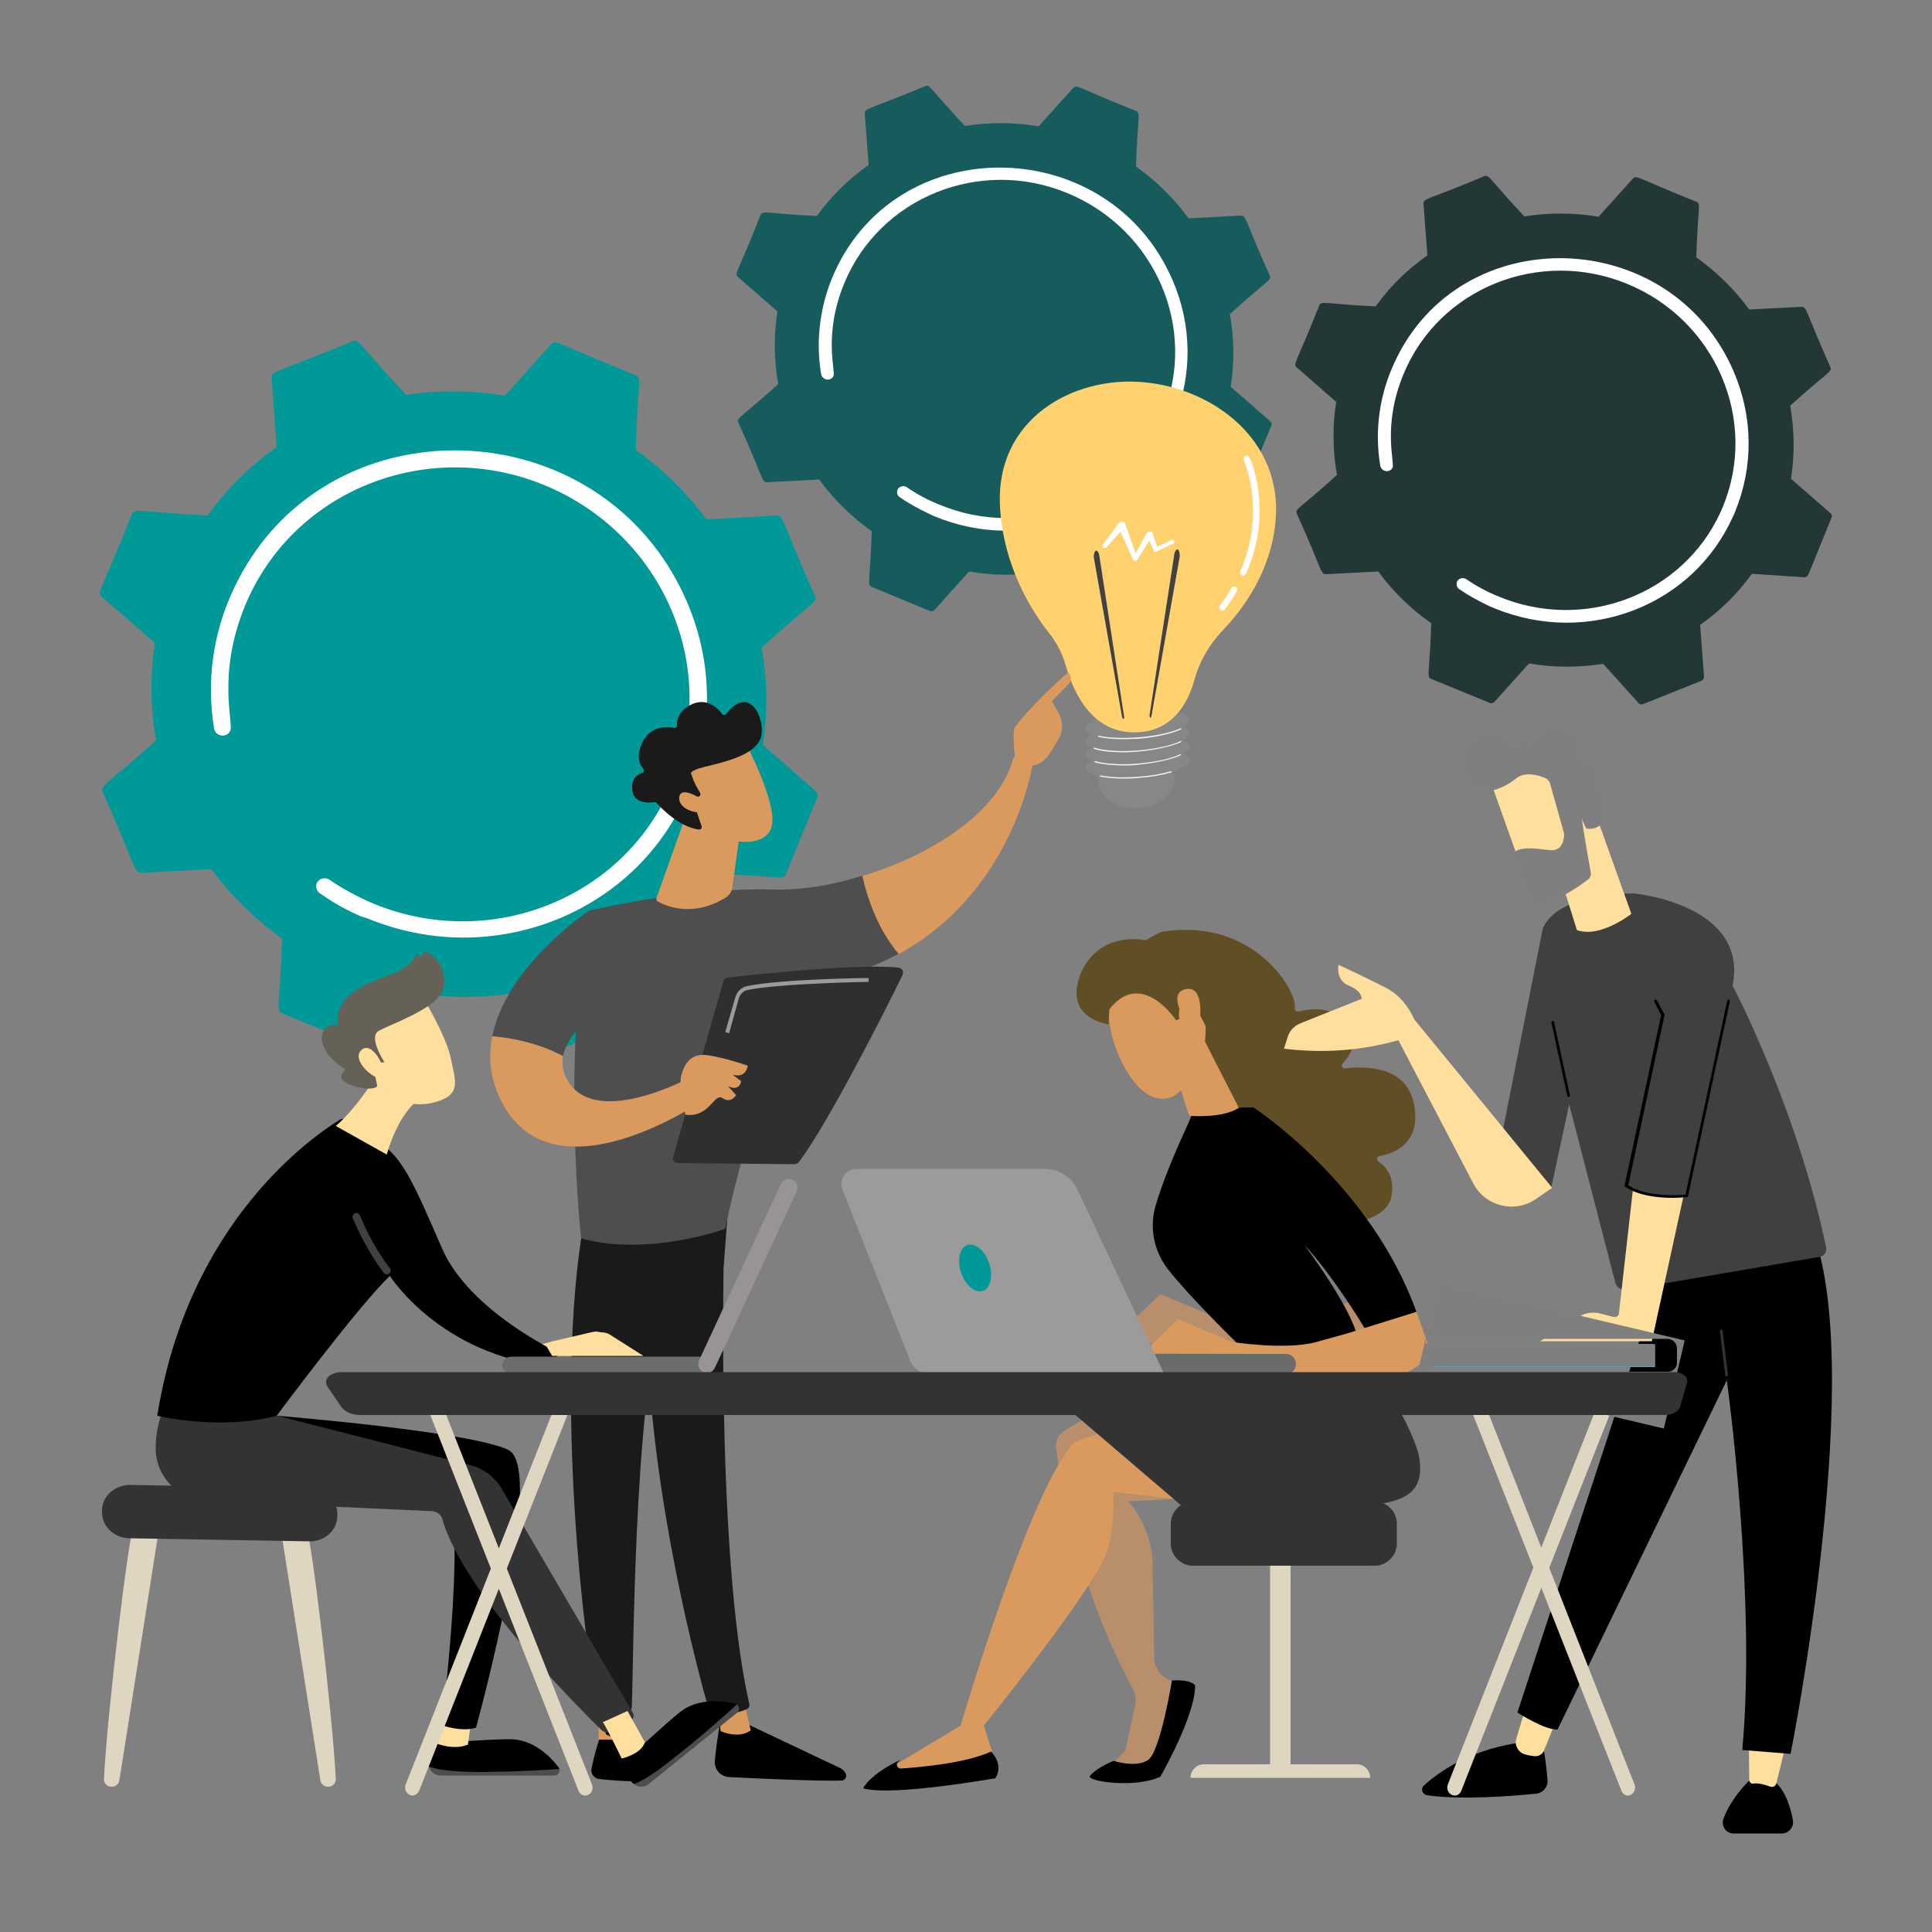 <?xml version="1.0" encoding="utf-8"?>
<!-- Generator: $$$/GeneralStr/196=Adobe Illustrator 27.6.0, SVG Export Plug-In . SVG Version: 6.00 Build 0)  -->
<svg version="1.1" id="Ebene_1" xmlns="http://www.w3.org/2000/svg" xmlns:xlink="http://www.w3.org/1999/xlink" x="0px" y="0px"
	 viewBox="0 0 500 500" style="enable-background:new 0 0 500 500;" xml:space="preserve">
<rect x="0" y="0" width="500" height="500" fill="#808080" stroke="none"/>
<style type="text/css">
	.st0{clip-path:url(#SVGID_00000150080304942308783830000002206742772352107702_);}
	.st1{fill:#009998;}
	.st2{fill:#FFFFFF;}
	.st3{fill:#175C5D;}
	.st4{fill:#243737;}
	.st5{fill:#878787;}
	.st6{fill:#F2F2F2;}
	.st7{fill:#FFD16F;}
	.st8{fill:#414141;}
	.st9{fill:#DA9A5E;}
	.st10{fill:#1A1A1A;}
	.st11{fill:#4E4E4E;}
	.st12{fill:#2F2F2F;}
	.st13{fill:#9B9B9B;}
	.st14{fill:#FFDF9D;}
	.st15{fill:#4D4D4D;}
	.st16{fill:#333333;}
	.st17{fill:#666157;}
	.st18{fill:#B88F6A;}
	.st19{fill:#604E24;}
	.st20{fill:#404040;}
	.st21{fill:#7F7F7F;}
	.st22{fill:#DFD6C2;}
	.st23{fill:#6A6C6D;}
	.st24{fill:#999494;}
	.st25{fill:#6A6B6B;}
	.st26{fill:#46BFCF;}
</style>
<g>
	<defs>
		<rect id="SVGID_1_" width="500" height="500"/>
	</defs>
	<clipPath id="SVGID_00000150087206887971882690000017291457536167918751_">
		<use xlink:href="#SVGID_1_"  style="overflow:visible;"/>
	</clipPath>
	<g style="clip-path:url(#SVGID_00000150087206887971882690000017291457536167918751_);">
		<path class="st1" d="M36.6,225.9l18.1-1c5.1,6.9,11.3,13,18.3,18c-0.5,17.4-1.8,18.5,0,19.3l20.2,8.4c0.6,0.2,1.3,0.1,1.7-0.4
			l11.9-13.3c8.5,1.4,17.1,1.5,25.6,0.2l12.2,13.5c0.4,0.5,1.1,0.6,1.7,0.4l20-8.1c0.6-0.2,0.9-0.8,0.9-1.4l-1.3-17.9
			c6.9-4.9,13-10.9,17.9-17.7l18.1,1.2c0.6,0,1.2-0.3,1.5-0.9l8.1-19.8c0.2-0.6,0.1-1.3-0.4-1.7l-13.7-11.9
			c1.3-8.4,1.2-16.9-0.3-25.2c12.9-11.8,14.6-11.7,13.8-13.4c-8.7-19.4-8-20.9-10-20.8l-18.1,1c-5.1-6.9-11.3-13-18.3-18
			c0.5-17.3,1.8-18.5,0-19.3c-20.2-8-20.6-9.4-21.9-8l-11.9,13.3c-8.5-1.4-17.1-1.5-25.6-0.2c-12-12.8-12.1-14.6-13.9-13.9
			c-19.7,8.3-21.1,7.6-20.9,9.5l1.3,17.9c-6.9,4.9-13,10.9-17.9,17.7c-17.3-0.8-18.8-2.1-19.6-0.3c-7.7,19.7-9.2,20.1-7.7,21.4
			l13.7,11.9c-1.3,8.4-1.2,16.9,0.3,25.2c-12.9,11.7-14.6,11.6-13.8,13.4C35.3,224.5,34.6,226,36.6,225.9L36.6,225.9z"/>
		<path class="st2" d="M92.4,236.7c-3.4-1.5-6.6-3.4-9.6-5.5c-0.9-0.6-1.2-1.8-0.8-2.7c0.1-0.1,0.1-0.2,0.2-0.3
			c0.7-1,2.1-1.2,3.1-0.5c3.5,2.4,7.3,4.4,11.2,6.1c29.7,12.3,63.6-0.7,76.6-29c0.3-0.7,0.7-1.5,1-2.2c12.4-30-2.6-64.4-33.1-77
			c-30.4-12.6-65.3,1.3-77.6,31.2c-7.3,17.8-2.9,30.4-3.8,32.3c-0.9,2-3.9,1.5-4.2-0.6c-2-12.1-0.3-24.6,4.9-35.7
			C83.2,103,156,105,177.8,155.8c6.7,15.6,6.9,32.8,0.5,48.3c-0.3,0.8-0.7,1.6-1,2.4c-6.6,14.4-18.4,25.5-33.3,31.5
			c-15.8,6.3-33.2,6.2-49.1-0.4C94,237.4,93.2,237.1,92.4,236.7L92.4,236.7z"/>
		<path class="st3" d="M198.5,124.8l13.5-0.7c3.8,5.2,8.4,9.7,13.6,13.4c-0.4,12.9-1.3,13.8,0,14.4l15,6.2c0.4,0.2,0.9,0.1,1.3-0.3
			l8.9-9.9c6.3,1.1,12.7,1.1,19.1,0.1l9.1,10c0.3,0.4,0.8,0.5,1.3,0.3l14.9-6c0.4-0.2,0.7-0.6,0.7-1.1l-1-13.3
			c5.2-3.6,9.7-8.1,13.4-13.2l13.5,0.9c0.5,0,0.9-0.2,1.1-0.7l6.1-14.7c0.2-0.4,0.1-0.9-0.3-1.2l-10.2-8.9c1-6.2,0.9-12.6-0.2-18.8
			c9.6-8.8,10.9-8.7,10.3-10c-6.5-14.4-6-15.6-7.5-15.5l-13.5,0.7c-3.8-5.2-8.4-9.7-13.6-13.4c0.4-12.9,1.3-13.8,0-14.4
			c-15-5.9-15.3-7-16.3-5.9l-8.9,9.9c-6.3-1.1-12.7-1.1-19.1-0.1c-8.9-9.5-9-10.9-10.3-10.3c-14.7,6.2-15.7,5.6-15.6,7.1l1,13.3
			c-5.2,3.6-9.7,8.1-13.4,13.2c-12.9-0.6-14-1.6-14.6-0.2c-5.7,14.7-6.9,15-5.8,16l10.2,8.9c-1,6.2-0.9,12.6,0.2,18.8
			c-9.6,8.7-10.9,8.7-10.3,10C197.6,123.7,197.1,124.9,198.5,124.8L198.5,124.8z"/>
		<path class="st2" d="M240.1,132.8c-2.5-1.2-4.9-2.5-7.2-4.1c-0.7-0.4-0.9-1.3-0.6-2c0-0.1,0.1-0.2,0.1-0.2
			c0.5-0.7,1.6-0.9,2.3-0.4c2.6,1.8,5.4,3.3,8.4,4.5c22.1,9.2,47.3-0.5,57.1-21.6c0.2-0.5,0.5-1.1,0.7-1.6
			C310.1,85,299,59.4,276.3,50c-22.6-9.4-48.6,1-57.8,23.3c-5.5,13.3-2.2,22.7-2.8,24c-0.7,1.5-2.9,1.1-3.2-0.5
			c-1.5-9-0.2-18.3,3.6-26.6c17-36.9,71.2-35.4,87.4,2.4c5,11.6,5.1,24.4,0.4,36c-0.2,0.6-0.5,1.2-0.8,1.8
			c-4.9,10.7-13.7,19-24.8,23.5c-11.7,4.7-24.7,4.6-36.5-0.3C241.3,133.4,240.7,133.1,240.1,132.8L240.1,132.8z"/>
		<path class="st4" d="M343.2,148.6l13.5-0.7c3.8,5.2,8.4,9.7,13.7,13.4c-0.4,13-1.3,13.9,0,14.4l15.1,6.2c0.4,0.2,0.9,0.1,1.3-0.3
			l8.9-9.9c6.3,1.1,12.8,1.1,19.2,0.1l9.1,10.1c0.3,0.4,0.8,0.5,1.3,0.3l15-6c0.4-0.2,0.7-0.6,0.7-1.1l-1-13.4
			c5.2-3.6,9.7-8.1,13.4-13.2l13.5,0.9c0.5,0,0.9-0.2,1.1-0.7L474,134c0.2-0.4,0.1-0.9-0.3-1.2l-10.2-8.9c1-6.3,0.9-12.6-0.2-18.9
			c9.7-8.8,10.9-8.7,10.4-10c-6.5-14.5-6-15.6-7.5-15.6l-13.5,0.7c-3.8-5.2-8.4-9.7-13.7-13.5c0.4-13,1.3-13.9,0-14.4
			c-15.1-6-15.4-7-16.4-6l-8.9,9.9c-6.3-1.1-12.8-1.1-19.2-0.1c-9-9.5-9-10.9-10.4-10.4c-14.7,6.2-15.8,5.7-15.7,7.1l1,13.4
			c-5.2,3.6-9.7,8.1-13.4,13.2c-13-0.6-14.1-1.6-14.6-0.2c-5.8,14.7-6.9,15.1-5.8,16l10.2,8.9c-1,6.3-0.9,12.6,0.2,18.9
			c-9.6,8.8-10.9,8.7-10.4,10C342.2,147.5,341.7,148.7,343.2,148.6L343.2,148.6z"/>
		<path class="st2" d="M384.9,156.6c-2.5-1.2-4.9-2.5-7.2-4.1c-0.7-0.4-0.9-1.3-0.6-2c0-0.1,0.1-0.2,0.1-0.2
			c0.5-0.7,1.6-0.9,2.3-0.4c2.6,1.8,5.4,3.3,8.4,4.5c22.2,9.2,47.5-0.5,57.3-21.7c0.2-0.5,0.5-1.1,0.7-1.6
			c9.2-22.4-1.9-48.2-24.7-57.6c-22.7-9.4-48.8,1-58,23.4c-5.5,13.3-2.2,22.8-2.8,24.1c-0.7,1.5-2.9,1.1-3.2-0.5
			c-1.5-9.1-0.2-18.4,3.7-26.7c17.1-37.1,71.5-35.6,87.8,2.4c5,11.7,5.1,24.5,0.4,36.1c-0.2,0.6-0.5,1.2-0.8,1.8
			c-5,10.8-13.7,19.1-24.9,23.6c-11.8,4.7-24.8,4.6-36.7-0.3C386.1,157.2,385.5,156.9,384.9,156.6z"/>
		<path class="st5" d="M307.9,189.7c0-0.6-0.6-1.1-1.7-1.5c1.1-0.6,1.7-1.3,1.7-1.9c-0.2-1.9-6.3-3-13.8-2.4s-13.4,2.7-13.2,4.6
			c0,0.6,0.6,1.1,1.7,1.5c-1.1,0.6-1.7,1.3-1.7,1.9c0,0.6,0.7,1.1,1.7,1.5c-1.1,0.6-1.7,1.3-1.7,1.9c0,0.6,0.7,1.1,1.7,1.5
			c-1.1,0.6-1.7,1.3-1.7,1.9c0.1,0.9,1.3,1.6,3.3,2c0,0.7,0,1.4,0.1,2.1c0.3,3.6,4.3,6.4,9.7,6.4s10-3.8,10-7.4c0-0.8,0-1.6-0.1-2.3
			c2.6-0.9,4.1-1.9,4-2.9c0-0.6-0.6-1.1-1.7-1.5c1.1-0.6,1.7-1.3,1.7-1.9c0-0.6-0.6-1.1-1.7-1.5C307.3,191,307.9,190.4,307.9,189.7
			L307.9,189.7z"/>
		<path class="st6" d="M290.7,201.5c-2.2,0-4.2-0.2-5.9-0.5c-0.1,0-0.2-0.1-0.1-0.2c0-0.1,0.1-0.2,0.2-0.1c2.6,0.5,6.1,0.6,9.8,0.3
			c3.1-0.2,5.9-0.7,8.3-1.4c0.1,0,0.2,0,0.2,0.1c0,0.1,0,0.2-0.1,0.2c0,0,0,0,0,0c-2.4,0.7-5.2,1.2-8.3,1.4
			C293.4,201.5,292,201.5,290.7,201.5L290.7,201.5z M290.7,198.1c-2.9,0-5.4-0.3-7.3-0.8c-0.1,0-0.2-0.1-0.1-0.2
			c0-0.1,0.1-0.2,0.2-0.1c0,0,0,0,0,0c2.6,0.7,6.7,1,11.1,0.6c4.3-0.4,8.4-1.2,10.8-2.4c0.1,0,0.2,0,0.2,0.1c0,0.1,0,0.2-0.1,0.2
			c-2.5,1.1-6.6,2-10.9,2.4C293.3,198.1,292,198.1,290.7,198.1L290.7,198.1z M290.7,194.7c-3.1,0-5.8-0.3-7.6-0.9
			c-0.1,0-0.1-0.1-0.1-0.2c0-0.1,0.1-0.1,0.2-0.1c0,0,0,0,0,0c2.5,0.8,6.9,1.1,11.5,0.7c4.3-0.4,8.4-1.2,10.8-2.4
			c0.1,0,0.2,0,0.2,0.1c0,0.1,0,0.2-0.1,0.2c-2.5,1.1-6.6,2-10.9,2.4C293.4,194.6,292,194.7,290.7,194.7L290.7,194.7z M290.7,191.3
			c-2.5,0-4.7-0.2-6.4-0.6c-0.1,0-0.2-0.1-0.1-0.2c0,0,0,0,0,0c0-0.1,0.1-0.2,0.2-0.1c2.6,0.6,6.4,0.7,10.3,0.4
			c4.3-0.3,8.3-1.2,10.8-2.3c0.1,0,0.2,0,0.2,0.1c0,0.1,0,0.2-0.1,0.2c-2.5,1.1-6.5,2-10.9,2.4C293.3,191.2,292,191.3,290.7,191.3z"
			/>
		<path class="st7" d="M275.9,172.5c-0.9-3.2-2.4-6.2-4.5-8.8c-4.4-5.6-11.7-17-12.6-32.5c-1.3-22.6,18.7-33.9,37-32.3
			s36.3,15.1,34.3,36.1c-1.2,12.9-8.4,22.7-13.8,28.3c-3.4,3.6-5.9,7.9-7.2,12.7c-1.6,5.8-5.5,13.1-14.6,13.5
			C282.7,190.2,277.8,179.1,275.9,172.5L275.9,172.5z"/>
		<path class="st8" d="M297.5,185.1l6.4-41.6c0.1-0.9,0.6-1.4,0.9-1.3s0.6,1,0.5,1.8l0,0.1l-7.3,41.2c-0.1,0.3-0.2,0.5-0.4,0.4
			C297.6,185.7,297.5,185.4,297.5,185.1L297.5,185.1z M290.9,185.4l-6.4-41.6c-0.1-0.9-0.6-1.4-0.9-1.3s-0.6,1-0.5,1.8l0,0.1
			l7.3,41.2c0.1,0.3,0.2,0.5,0.4,0.4C290.9,186,291,185.7,290.9,185.4L290.9,185.4z"/>
		<path class="st2" d="M303.9,140c-0.2-0.3-0.5-0.4-0.8-0.2l-3.6,1.7l-1.2-3.5c-0.1-0.2-0.2-0.4-0.4-0.4c-0.4-0.2-0.9,0-1.1,0.3l0,0
			l-2.9,5.3l-2.7-7.6l0,0c-0.1-0.2-0.2-0.4-0.4-0.5c-0.5-0.2-1.1-0.1-1.3,0.3l-4.1,5.6c-0.2,0.2-0.1,0.5,0.1,0.7
			c0.3,0.2,0.7,0.1,0.9-0.1l3.6-4l3.2,7.2l0,0c0.1,0.1,0.1,0.2,0.3,0.3c0.3,0.1,0.7,0,0.8-0.2l3.1-5l1.2,2.5l0,0c0,0,0,0,0,0.1
			c0.2,0.3,0.5,0.4,0.8,0.2l4.2-2C303.9,140.6,304,140.2,303.9,140L303.9,140z M316.4,158c-0.2,0-0.3-0.1-0.5-0.2
			c-0.4-0.3-0.4-0.8-0.2-1.1c0,0,0,0,0,0c1.1-1.4,2.1-2.9,3-4.5c0.2-0.4,0.7-0.5,1.1-0.3c0,0,0,0,0,0c0.4,0.2,0.5,0.7,0.3,1.1
			c-0.9,1.6-2,3.2-3.1,4.7C316.9,157.8,316.7,158,316.4,158L316.4,158z M321.7,149c-0.1,0-0.2,0-0.3-0.1c-0.4-0.2-0.6-0.7-0.4-1.1
			c0,0,0,0,0,0c6.8-15.5,0.9-28.6,0.9-28.7c-0.2-0.4,0-0.9,0.4-1.1c0.4-0.2,0.9,0,1.1,0.4c0.3,0.6,6.2,13.8-0.9,30
			C322.3,148.8,322,149,321.7,149z"/>
		<path d="M186.6,444.5c0,0-1.1,5.6-1.6,11.2c-0.2,2.2,1.5,4.1,3.7,4.2c7.5,0.4,23.4,1.1,29.1,0.9c0.7,0,1.2-0.6,1.2-1.3
			c0-0.1,0-0.3-0.1-0.4c-0.3-0.7-0.8-1.2-1.4-1.5l-26.2-12.4L186.6,444.5L186.6,444.5z"/>
		<path class="st9" d="M185.8,441.2l0.7,6.8c0,0,4.6,2.2,7.8-0.2l-1.8-7.6L185.8,441.2z"/>
		<path class="st10" d="M187.7,313.9c-0.4,1.8-2.7,88.2,6.2,127c0.2,0.6-0.2,1.3-0.8,1.5c-1.4,0.6-4.2,1.4-7.5,1.5
			c-1,0-2-0.7-2.2-1.6c-2.6-9-14.8-54.2-16-97.2c-1.4-48.1,0-1.6,0-1.6l1.4-29.7L187.7,313.9L187.7,313.9z"/>
		<path d="M156.3,447.2c0,0-1.6,2.8-3.2,10.4c-0.3,1.3,0.5,2.5,1.8,2.8c0.1,0,0.2,0,0.2,0c2.5,0.3,6.3,0.6,9.3,0.6
			c1.4,0,2.5-1.2,2.4-2.6c-0.3-2.8-1.3-7.3-4.5-10.9L156.3,447.2L156.3,447.2z"/>
		<path class="st9" d="M155,438.5l1.8,10.3c0,0,1.8,1.4,5.5,0.4l-0.8-11L155,438.5L155,438.5z M155,438.1l7.4,0.1l-0.1,12.1
			l-7.4-0.1L155,438.1L155,438.1z"/>
		<path class="st10" d="M151.1,316.2c-8,45.5,0.6,112.8,3.5,125.9c0.2,0.8,0.8,1.4,1.6,1.6c1.4,0.2,3.7,0.5,5.9-0.2
			c0.8-0.2,1.3-0.9,1.4-1.7c0.5-10.6,0.4-75.8,7.7-101.5c0.4-1.3,1.2-2.4,2.3-3.2l13.8-9.6l1.2-15.7L151.1,316.2L151.1,316.2z"/>
		<g>
			<path class="st11" d="M200.1,230.2c-22.6-0.6-47.7,5.5-47.7,5.5c-7.1,39.3-2,84.8-2,84.8c17.5,4.8,37.3-2.5,37.3-2.5
				c3.1-16.4,17.1-62.7,17.1-62.7c11.1-1.3,20.2-4.4,27.8-8.5c-5.7-6.7-8.3-15.2-9.4-20.2C215.2,229.2,207,230.4,200.1,230.2
				L200.1,230.2z"/>
			<path class="st11" d="M160.8,257.8l-8.5-22c0,0-21.3,14.2-24.9,32.4c4,0.3,11.3,1.4,18.3,5.1
				C147.4,264.6,160.8,257.8,160.8,257.8L160.8,257.8z"/>
		</g>
		<path class="st9" d="M267.3,197.5c-2.2-2.7-5-1.5-5-1.5c-3.5,14-21.1,25.3-39.1,30.7c1.1,5,3.7,13.5,9.4,20.2
			C262.6,230.5,267.3,197.5,267.3,197.5L267.3,197.5z"/>
		<g>
			<path class="st9" d="M266.7,198.2c0.2,0.7-2.5,1.8-4-1.2c0-1.5-0.9-7.7,0-8.9c4.7-6.2,13.7-14.1,13.7-14.1c1.5,1.5,0.2,3,0.2,3
				l-4.4,4.5c0.9,1.6,2,3,2.5,5c0.4,1.5,0.1,3.1-0.6,4.5c-0.8,1.4-1.8,3.1-2.8,4.5C269.4,198.2,266.7,198.2,266.7,198.2L266.7,198.2
				z"/>
			<path class="st9" d="M270.3,184.4l-4,3.3l-1.3,3.3l3.5,3.9c0,0,1.2-6.6,2.1-8S271.2,184.9,270.3,184.4L270.3,184.4z"/>
		</g>
		<path class="st9" d="M179.1,278.6c0,0-23.9,13.2-31.8,1.7c-1.6-2.4-2-4.8-1.6-7c-7.1-3.7-14.4-4.8-18.3-5.1
			c-1.1,5.5-0.6,11.3,2.6,17.3c13.8,25.8,52.2-0.9,52.2-0.9L179.1,278.6L179.1,278.6z"/>
		<path class="st12" d="M174.2,299.4l13-45.4c0.1-0.5,0.6-0.9,1.1-1c5.7-0.7,11.4-1.2,17.1-1.7c9.5-0.8,20.5-1.5,27.1-0.9
			c0.7,0.1,1.3,0.7,1.2,1.4c0,0.2-0.1,0.3-0.1,0.5c-3.7,7.6-19.2,38.4-26.9,48.5c-0.3,0.3-0.7,0.5-1.1,0.5l-30.2-0.3
			c-0.7,0-1.3-0.6-1.3-1.3C174.2,299.7,174.2,299.5,174.2,299.4L174.2,299.4z"/>
		<path class="st9" d="M177.4,288.5c0,0-1.8-7.5-1.1-10.1s2.1-6,6.9-5.3s10.3,2.7,10.3,2.7s-0.3,3.4-3.9,2.3l2.2,1.7
			c0,0-0.3,2.8-3.4,1.3l2.1,2.3c0,0-1.3,2.3-3.5,0.8S183.7,289.3,177.4,288.5z"/>
		<path class="st13" d="M188.7,267.4l-1-0.3l2.6-9c0.4-1.5,1.6-2.6,3.1-2.9c8.4-1.8,30.5-2.1,31.4-2.1l0,1c-0.2,0-23,0.4-31.3,2.1
			c-1.1,0.2-2,1.1-2.3,2.2L188.7,267.4L188.7,267.4z"/>
		<path class="st9" d="M177.3,211.6l-7.4,20.8c-0.1,0.3,0,0.7,0.3,0.9c2,1.1,9,4.3,17.6-1c0.9-0.5,1.5-1.5,1.7-2.5l2.5-18
			L177.3,211.6L177.3,211.6z"/>
		<path class="st9" d="M193.1,192.5c0,0,7.8,15,6.7,21s-10.9,5.5-19.4,0.5l-5.8-16.1L193.1,192.5L193.1,192.5z"/>
		<path class="st10" d="M180.9,206.1c0.3-0.1,0.5-0.5,0.3-0.8c0,0,0-0.1,0-0.1c-0.6-1-1.8-3-2.2-4.7c0,0-1.4-0.9,3.6-2.1
			s12.6-3,14.2-7.2c1.6-4.2-2.4-14.7-8.9-6.4c-0.2,0.3-0.6,0.3-0.9,0.1c0,0-0.1-0.1-0.1-0.1c-1-1.4-3.8-4.3-7.7-2.6
			c-3.6,1.6-4.1,4.2-4,5.6c0,0.3-0.3,0.6-0.6,0.6c0,0-0.1,0-0.1,0c-1.8-0.4-6.2-0.7-8.3,3.8c-1.7,3.7-0.6,5.8,0.3,6.8
			c0.2,0.2,0.2,0.6,0,0.9c-0.1,0.1-0.2,0.1-0.3,0.1c-1.2,0.4-2.8,1.4-2.6,4.2c0.2,3.9,4.5,3.6,5.8,3.4c0.2,0,0.4,0,0.5,0.2
			c1.1,1.2,5.8,6.2,11,6.9c0.3,0,0.6-0.2,0.7-0.5c0-0.1,0-0.2,0-0.3l-2.2-6.5c-0.1-0.3,0-0.6,0.3-0.8L180.9,206.1L180.9,206.1z"/>
		<path class="st9" d="M181.8,207c0,0-5.6-3.9-6-0.7s5,4.8,7.8,3.6L181.8,207L181.8,207z"/>
		<g>
			<path id="B" class="st14" d="M153,344.8l-9.9,2.3l-3.3,0.9l1.6,2.7l23.6,0l-8.5-5.4c-0.7-0.5-1.6-0.7-2.4-0.7
				C153.7,344.7,153.4,344.7,153,344.8L153,344.8z"/>
		</g>
		<path class="st15" d="M124.6,458.5c-8.3,0-11.9-0.7-13.6-1.4c0.3,1.4,1.6,2.4,3.1,2.4h29.3c1,0,1.6-0.9,1.4-1.8
			C141.4,458.1,134.3,458.5,124.6,458.5L124.6,458.5z"/>
		<path d="M144.7,457.8c0-0.2-0.1-0.4-0.2-0.5c-2.2-2.9-6.7-7.3-12.8-7.2c-8.9,0.1-12.1,1.1-19,0.1l-1.6,5.4
			c-0.2,0.5-0.2,1.1-0.1,1.6c1.6,0.6,5.3,1.4,13.6,1.4C134.3,458.5,141.4,458.1,144.7,457.8L144.7,457.8z"/>
		<path class="st14" d="M114.7,444.3l-2,6.8c0,0,4.5,2,8.4,0.4l0.8-5.9C121.8,445.6,114.7,444.3,114.7,444.3z"/>
		<path d="M71.7,366.4c0,0,49.6,4,59.8,8.8s-8.3,71.9-8.3,71.9s-2.8,1.3-8.9-0.6c0,0,6.3-49.5,1.6-60.3l-53.7-8.8
			C62.1,377.5,71.7,366.4,71.7,366.4z"/>
		<path class="st16" d="M41.8,366c0,0-1.6,3.9-1.5,9.1c0.1,7.1,5.8,12.9,13,13.3l58.6,2.7c1.2,0.1,2.3,0.9,2.6,2.1
			c1.4,5.3,8.1,21.7,41,54.4c0.9,0.9,2.2,1,3.3,0.4l4.7-3c0.5-0.3,0.6-1,0.4-1.5l-34.1-58.3c-1.8-3-4.7-5.1-8-6l-50-12.8L41.8,366
			L41.8,366z"/>
		<path d="M40.7,366.4c0,0,15.8,3.9,30.9,0c0,0,21.1-28.4,29.3-36.2c0,0,13,20.6,42.1,23.5l1.6-3.6c0,0-23.1-10.7-30.2-27
			s-10-23.4-16.4-27.6c-4-2.7-6.4-4.5-7.7-5.5c-0.7-0.5-1.6-0.6-2.4-0.2C81.1,294,48.7,316.1,40.7,366.4L40.7,366.4z"/>
		<path class="st8" d="M100.1,329.8c-0.3,0-0.6-0.1-0.8-0.4c-5-6.6-7.8-13.8-8-14.1c-0.2-0.5,0.1-1.1,0.6-1.3
			c0.5-0.2,1.1,0.1,1.3,0.6c0,0.1,2.8,7.3,7.7,13.6c0.3,0.4,0.3,1.1-0.2,1.4C100.6,329.7,100.3,329.8,100.1,329.8L100.1,329.8z"/>
		<path class="st15" d="M175.4,454.2c-6.5,5.2-9.8,6.9-11.4,7.5c1.1,0.9,2.8,0.9,3.9,0l22.8-18.4c0.8-0.6,0.7-1.7-0.1-2.3
			C188.2,443.4,183,448.2,175.4,454.2L175.4,454.2z"/>
		<path d="M190.7,441.1c-0.1-0.1-0.3-0.2-0.5-0.2c-3.5-0.8-9.8-1.5-14.5,2.4c-6.9,5.7-8.7,8.4-14.8,11.9l2.1,5.2
			c0.2,0.5,0.6,1,1,1.3c1.7-0.5,5-2.3,11.4-7.5C183,448.2,188.2,443.4,190.7,441.1z"/>
		<path class="st14" d="M156,445.7c0.5,0.4,4.9,9.4,4.9,9.4s5-1.1,6-4.2l-4.5-8.1L156,445.7L156,445.7z M154.5,345l-9.9,2.3
			l-3.3,0.9l1.6,2.7l23.6,0l-8.5-5.4c-0.7-0.5-1.6-0.7-2.4-0.7C155.2,344.9,154.9,345,154.5,345L154.5,345z M99.6,274.9
			c0,0-6.3,11.1-12.7,16.5l13.2,7.4c0,0,3-11.8,9.8-15.2L99.6,274.9L99.6,274.9z"/>
		<path class="st14" d="M109.5,258.2c0,0,6.1,10.1,7.2,15.8s2.8,9.1-3.6,11.1s-12.3-0.5-16-5.8c0,0-5.8-8.1-5.2-11.7
			S109.5,258.2,109.5,258.2z"/>
		<path class="st17" d="M98.7,275l0.8-0.1c0,0-4.3-6.5-1.5-8.1s14.4-5.6,16.4-10.1c1.9-4.4-1-9.3-4.4-10.4c-0.2-0.1-0.5,0.1-0.5,0.3
			l-0.2,0.6c-0.1,0.2-0.3,0.4-0.6,0.3c-0.1,0-0.2-0.1-0.3-0.2c-0.2-0.4-0.7-0.4-0.8,0c-0.6,1.4-2.5,3.7-8,5.5
			c-7.9,2.6-12.8,6.5-12.2,12.1c0,0.2-0.1,0.5-0.4,0.5c-0.1,0-0.2,0-0.2,0c-0.6-0.3-1.6-0.3-2.7,0.9c-2,2.2-0.4,6.9,4.9,10.2
			c0.3,0.2,0.3,0.5,0.1,0.7c-0.8,0.7-1.9,2.2,1.7,3.6c3.7,1.4,5.8,0.9,6.5,0.6c0.2-0.1,0.3-0.3,0.3-0.5l-1-4.9
			c0-0.2,0.1-0.5,0.4-0.5c0,0,0,0,0,0C97,275.2,98.7,275,98.7,275z"/>
		<path class="st14" d="M93.6,271.7c-2.8,2.3,2.6,7.5,5.1,7.4l0.4-3.1c0,0-1.9-4.8-4.3-4.8C94.4,271.2,94,271.3,93.6,271.7z"/>
		<path class="st18" d="M292.1,363.2c0,0-7.9,1.2-16.8,7.2c-1.4,0.9-2.2,2.6-2,4.2c1.1,8.4,5.4,35.7,19.8,62.3c0.8,1.4,1,3,0.6,4.6
			l-2.5,11.7l-4.6,4.4h12l8-21.5l-3.4-1.1c-2.6-0.8-4.5-3.3-4.5-6l-0.4-23.1c0.3-10.3-6.3-17.4-6.3-17.4l19.1-0.9L292.1,363.2
			L292.1,363.2z"/>
		<path d="M282.1,459.6c-1.1,1.4,11.7,3.3,18.2,0.2c0,0,9-15.6,9-23.6c0,0-0.7-1.6-6-1.3c0,0-3,18.5-6.2,20.6s-8.9,0.2-8.9,0.2
			S283.7,457.5,282.1,459.6z"/>
		<path class="st9" d="M308.7,388.6c-0.1-0.2-20.6-2.5-20.6-2.5s0.7,6.2-1.4,14.8s-32.1,45.7-32.1,45.7l3.2,10
			c-9.7,3.4-19.3,3.9-28.7,1.7l19.5-11.7c0,0,18.3-62.3,29.5-73.4l20.5-7.1L308.7,388.6L308.7,388.6z"/>
		<path class="st16" d="M354.6,352.4c0,0,11.8,17.5,12.8,25.5s-3.2,11.2-15.6,11.8s-45.4,0.5-45.4,0.5l-28.2-24.1l25.9-9.4
			C309.4,354.7,354.6,352.4,354.6,352.4z"/>
		<path d="M256.5,453.3c0,0,3.4,3.3,1.1,6.9c0,0-26.9,4.8-34.2,2.6c0,0,1.5-3.5,9.7-7.4l-0.6,0.5c-0.8,0.6-0.3,1.8,0.6,1.8
			C238.7,457.3,249.9,456.3,256.5,453.3z"/>
		<path class="st19" d="M300.5,241.2c24.1-4.1,35.4,15.6,34.6,19.7c-0.1,0.5,0.4,1,0.9,0.9c2.8-0.7,8.9-1.7,12.7,3.1
			c3.3,4.2,0.8,8.1-1.2,10.3c-0.5,0.5-0.1,1.4,0.6,1.3c5.1-0.6,16.1-0.8,17.9,9.6c1.7,9.7-5,12.4-9,13.1c-0.7,0.1-0.8,1-0.3,1.4
			c2,1.3,4.3,3.9,3.4,9c-1.5,8.1-17.3,7.4-19.1,7.3c-0.1,0-0.2,0-0.3-0.1l-25.3-14.4c-0.2-0.1-0.3-0.3-0.4-0.5l-5.1-29.5
			c0-0.2,0-0.5,0.2-0.7l-16.5-23.3C287.7,247.4,300.2,241.3,300.5,241.2L300.5,241.2z"/>
		<g>
			<path id="C" class="st18" d="M290.2,344.6l10.1-9.7l14,5.9c0,0,13.9,2.2,21.8,0l7.9-2.2l18-5.6l2.8,8c0.7,2,0,4.3-1.8,5.5
				c-1.6,1.1-3.4,2.3-4.5,2.8c-2.4,1-58.3-0.7-58.3-0.7L290.2,344.6L290.2,344.6z"/>
		</g>
		<path d="M322.7,350.1c0,0-13.7-13.1-20.5-21.7c-3.6-4.7-4.8-10.8-3.1-16.5c3.1-10.4,8.6-21.2,9.1-22.8c0.8-2.6,16.2-2.5,16.2-2.5
			s30.3,19.7,42.2,53l-13.4,4.2c0,0-7.9-13.3-15.7-21.7c0,0,13.5,17.9,14,25.2L322.7,350.1L322.7,350.1z"/>
		<g>
			<path class="st9" d="M303.3,274.6c0.2,0.5,4.2,13.9,4.5,14.1s8.8,0.7,12.8-2l-9.9-19.4L303.3,274.6z"/>
			<path class="st9" d="M287.2,257.5c0,0-1.9,7.6,3.4,17.9s11.5,10.3,14.8,7s7.4-8.9,6.5-18.8S290,247.8,287.2,257.5L287.2,257.5z"
				/>
		</g>
		<path class="st19" d="M304.4,264.1c0,0-8.9-13.6-17.3-2.9l-0.2,3.9c0,0-9.8-1.2-8.1-10.1s10.2-14.6,21.1-10.7s17.1,7.9,17.8,15.7
			s-5.5,6.1-5.5,6.1s-2-5.5-4.9-6.1s-2.1,3.7-2.1,3.7L304.4,264.1z"/>
		<path class="st9" d="M306.7,264c0,0-4.6-7,0.1-8s4,6.8,3.5,9.7L306.7,264L306.7,264z M294.8,351.1l10.1-9.7l14,5.9
			c0,0,13.9,2.2,21.8,0l7.9-2.2l18-5.6l2.8,8c0.7,2,0,4.3-1.8,5.5c-1.6,1.1-3.4,2.3-4.5,2.8c-2.4,1-58.3-0.7-58.3-0.7L294.8,351.1
			L294.8,351.1z"/>
		<path d="M399.6,453.3c0,0,0.6,3.4,0.9,7.5c0.1,1.7-1.2,3.2-2.9,3.4c-6,0.6-19.6,1.7-28.3,0.4c-1.2-0.2-1.7-1.7-0.8-2.5
			c3.6-3.3,12.3-9.8,26.5-11.3L399.6,453.3L399.6,453.3z"/>
		<path class="st14" d="M402.6,445.6l-3,7.4c-0.4,1-1.4,1.6-2.5,1.5c-0.7-0.1-1.6-0.2-2.5-0.5c-1.7-0.5-2.7-2.3-2.2-4l2.3-7.6
			L402.6,445.6L402.6,445.6z"/>
		<path d="M454.4,459.2c0,0-6.1,5.1-8.4,11.6c-0.6,1.8,0.7,3.7,2.6,3.7h12.5c1.8,0,3.2-1.6,2.9-3.4
			C463.2,466.6,460.9,459.3,454.4,459.2L454.4,459.2z"/>
		<path class="st14" d="M461.9,452.6l-2.2,9c-0.2,0.6-0.8,1-1.4,0.8c0,0-0.1,0-0.1,0c-1.9-0.7-3.4-1-4.5-0.8c-0.5,0.1-1-0.4-1-0.9
			l-0.1-9L461.9,452.6L461.9,452.6z"/>
		<path d="M429.6,330.7l-36.9,112.5c0,0,7.1,4.6,10.4,4.4l43.8-90.4c0,0,7.7,55.7,4,95.7l12.5,1c0,0,20.4-102.2,4.9-137.2
			L429.6,330.7z"/>
		<path class="st16" d="M446.8,356.2C446.8,356.2,446.8,356.2,446.8,356.2c0.2,0,0.4-0.2,0.4-0.4l-1.4-11.4c0-0.2-0.2-0.3-0.4-0.3
			c-0.2,0-0.3,0.2-0.3,0.4c0,0,0,0,0,0l1.4,11.4C446.4,356.1,446.6,356.2,446.8,356.2L446.8,356.2z"/>
		<path class="st20" d="M422.7,231.2c0,0,29.9,2.7,25.7,23.9c0,0,16.5,31.1,24.2,67.7c0.2,1.2-0.5,2.3-1.7,2.5c0,0-0.1,0-0.1,0
			l-49.8,8.5c-1.4,0.2-2.7-0.6-3-2l-11.9-46l-4.6,21.4l-14.7-3.8l12.4-62.8C399.2,240.7,400.9,231.5,422.7,231.2L422.7,231.2z"/>
		<path d="M405.9,283.9C405.9,283.9,406,283.9,405.9,283.9c0.3-0.1,0.4-0.2,0.4-0.4l-4.1-19c0-0.2-0.2-0.3-0.4-0.3c0,0,0,0,0,0
			c-0.2,0-0.3,0.2-0.3,0.4l4.1,19C405.6,283.8,405.7,283.9,405.9,283.9z"/>
		<path class="st14" d="M408.9,340.6c1.6-0.9,3.4-1.1,5.1-0.7l3.5,0.9c0.7,0.2,1.4-0.2,1.5-0.9c0-0.1,0-0.1,0-0.2l3.6-31.9
			c4.5,2.1,10.9,1.9,13.1,1.7l-8.2,37.6h-28.9L408.9,340.6L408.9,340.6z M332.3,271.4l0.9-2.9c0.5-1.7,1.7-3,3.4-3.7l15.8-6.3
			c0,0,0.2-2-3.3-3.4s-2.7-5.4-2.7-5.4s4.9,2.2,12,5.8c4.1,2,6.4,5.6,7.6,8.3l35.7,43.6l-4.2,2.9c-5.5,3.8-13.1,1.9-16.2-4
			l-19.4-37.1C352,272,342.2,272.6,332.3,271.4L332.3,271.4z"/>
		<path d="M432.8,310c2,0,3.5-0.2,3.7-0.2l0.3,0l10.9-50.7c0-0.2-0.1-0.4-0.3-0.4c-0.2,0-0.4,0.1-0.4,0.3l-10.8,50.2
			c-1.6,0.1-10.3,0.7-14.8-2.5l9.4-44.1l-2-3.7c-0.1-0.2-0.3-0.2-0.5-0.2s-0.2,0.3-0.2,0.5l0,0l1.8,3.5l-9.5,44.3l0.2,0.1
			C424,309.5,429.3,310,432.8,310L432.8,310z"/>
		<g>
			<path class="st14" d="M413,210.8l9.2,25.7c0,0-8.1,6.4-14.1,4.2l-4.6-14.7C403.5,226,407.1,208,413,210.8z"/>
			<path class="st14" d="M385.6,201.6c0,0.4,8.9,25.1,8.9,25.1l14-5.4l-4.9-24.6C403.5,196.7,385.6,195,385.6,201.6L385.6,201.6z"/>
		</g>
		<g>
			<path class="st21" d="M397.2,191.3c-0.5,0.7-1.5,1-2.3,0.6c-0.5-0.2-1-0.2-1.6,0.3c-0.8,0.7-2.1,0.5-2.7-0.4
				c-1.2-1.7-3.3-3.4-6.8-2.3c-6.3,2-6,9.3-3.7,13.3s9,1.4,12.2-1.3c2.4-2,6.1-0.8,7.7-0.1c0.5,0.2,0.9,0.7,1.1,1.2l3.6,12.8
				c0,0.2,0.1,0.3,0.1,0.5c0,1-0.3,4.6-3.9,4.1c-3.3-0.4-6.3-0.8-8.3,0.1c-0.9,0.4-1.3,1.4-1,2.3c0.8,2.2,2.7,7.3,5,11.4
				c0.5,0.8,1.5,1.2,2.4,0.8c2.6-1.2,8.1-3.9,12-7c0.5-0.4,0.8-1.1,0.7-1.8c-0.6-3.3-2.4-13.2-2.5-16c-0.1-2.7,2.9-4.7,4.2-5.5
				c0.4-0.2,0.7-0.7,0.9-1.1c0.4-1.7,0.8-5.6-4.2-6.5c-1-0.2-1.7-1.1-1.5-2.1c0,0,0,0,0-0.1c0.4-2.1,0.3-5.1-3.6-6.2
				c-0.6-0.2-1.3-0.3-2-0.3C400.1,187.9,398.2,189.8,397.2,191.3L397.2,191.3z"/>
			<path class="st21" d="M409.2,205.1c-2.5,2.2,1.3,9.3,1.3,9.3s5.1,1.3,5.3-5.6c0.1-3.5-1.6-4.9-3.5-4.9
				C411.2,203.8,410.1,204.3,409.2,205.1L409.2,205.1z"/>
		</g>
		<path class="st22" d="M34.7,394.6c-1.4,2.1-6.9,48.5-7.8,65.7c-0.1,1.1,0.8,2.1,1.9,2.1c0,0,0.1,0,0.1,0c1,0,1.9-0.7,2-1.7
			L41.1,396L34.7,394.6L34.7,394.6z M79.1,394.6c1.4,2.1,6.9,48.5,7.8,65.7c0.1,1.1-0.8,2.1-1.9,2.1c0,0-0.1,0-0.1,0
			c-1,0-1.9-0.7-2-1.7L72.7,396C72.7,396,79.1,394.6,79.1,394.6z"/>
		<path class="st16" d="M26.4,390.9l0,0.5c0,3.6,3.1,6.6,7,6.7l46.6,0.8c3.9,0.1,7.1-2.7,7.3-6.3l0-0.5c0.2-3.7-3-6.9-7-7l-46.6-0.8
			C29.7,384.3,26.4,387.2,26.4,390.9z"/>
		<path class="st23" d="M132.2,355.6l0.1,0l50.3,0c1.2,0,2.3-1,2.2-2.3s-1-2.3-2.3-2.2l-50.3,0c-1.2,0-2.2,1-2.2,2.2c0,0,0,0,0,0
			C130.1,354.6,131,355.6,132.2,355.6L132.2,355.6z"/>
		<path class="st24" d="M202.2,306.3l-0.1,0.1l-21.2,45.7c-0.5,1.1,0,2.5,1.1,3s2.5,0,3-1.1l21.2-45.7c0.5-1.1,0-2.5-1.1-3
			C204,304.8,202.7,305.3,202.2,306.3L202.2,306.3z"/>
		<g>
			<path class="st22" d="M334,459h-5.3v-57.5h5.3V459L334,459z"/>
			<path class="st22" d="M354.6,460.1h-46.5c0-1.9,1.5-3.5,3.5-3.5h39.6C353.1,456.6,354.6,458.2,354.6,460.1L354.6,460.1z"/>
		</g>
		<path class="st16" d="M361.5,399.5c0,3.1-2.6,5.7-5.7,5.7h-47.1c-3.1,0-5.7-2.6-5.7-5.7v-5.2c0-3.1,2.6-5.7,5.7-5.7h47.1
			c3.1,0,5.7,2.6,5.7,5.7V399.5z"/>
		<path class="st25" d="M332.9,355.6l-0.1,0l-58.5-0.1c-1.4,0-2.6-1.2-2.6-2.6c0-1.4,1.2-2.6,2.6-2.6l58.5,0.1
			c1.4,0,2.6,1.2,2.6,2.6C335.4,354.4,334.3,355.6,332.9,355.6z"/>
		<path class="st13" d="M221.7,302.5h48.7c3.6,0,6.9,2.1,8.4,5.3l22.5,47.8h-60.6c-2.3,0-4.4-1.4-5.2-3.6l-17.5-44.2
			C217.1,305.3,218.9,302.5,221.7,302.5L221.7,302.5z"/>
		<path class="st1" d="M256,327c1.1,3.3,0.3,6.5-1.7,7.1s-4.5-1.5-5.6-4.8s-0.3-6.5,1.7-7.1S255,323.7,256,327z"/>
		<g>
			<path class="st22" d="M106.7,464.7c-0.2,0-0.5-0.1-0.7-0.2c-1-0.5-1.4-1.7-1-2.7l39.8-100.9c0.4-1,1.5-1.5,2.5-1.1
				c1,0.5,1.4,1.7,1,2.7l-39.8,100.9C108.1,464.2,107.4,464.7,106.7,464.7L106.7,464.7z"/>
			<path class="st22" d="M151.4,464.7c-0.7,0-1.4-0.5-1.7-1.3l-39.8-100.9c-0.4-1,0-2.3,1-2.7s2.1,0,2.5,1.1l39.8,100.9
				c0.4,1,0,2.3-1,2.7C152,464.6,151.7,464.7,151.4,464.7L151.4,464.7z M376.5,464.7c-0.2,0-0.5-0.1-0.8-0.2c-1-0.5-1.4-1.7-1-2.7
				l39.8-100.9c0.4-1,1.5-1.5,2.5-1.1c1,0.5,1.4,1.7,1,2.7l-39.8,100.9C377.9,464.2,377.2,464.7,376.5,464.7L376.5,464.7z"/>
			<path class="st22" d="M421.3,464.7c-0.7,0-1.4-0.5-1.7-1.3l-39.8-100.9c-0.4-1,0-2.3,1-2.7s2.1,0,2.5,1.1L423,461.8
				c0.4,1,0,2.3-1,2.7C421.8,464.6,421.5,464.7,421.3,464.7z"/>
		</g>
		<path class="st26" d="M370.7,353.8h57.6v-5.9h-57.6C371.9,347.8,371.9,353.8,370.7,353.8z"/>
		<path class="st21" d="M369.5,346.5c-0.3,0-0.5,0.2-0.5,0.5v0.3c0,0.3,0.2,0.5,0.5,0.5h58.3c0.3,0,0.5,0.2,0.5,0.5v4.9
			c0,0.3-0.2,0.5-0.5,0.5h-58.3c-0.3,0-0.5,0.2-0.5,0.5v0.3c0,0.3,0.2,0.5,0.5,0.5h62.2c1.3,0,2.3-1.1,2.3-2.3V349
			c0-1.4-1.1-2.5-2.5-2.5L369.5,346.5L369.5,346.5z M436,346.9l-5.4,22.8L367,354.7l5.4-22.8L436,346.9z"/>
		<path class="st16" d="M436.6,357.8c0.2-0.7-0.1-1.4-0.7-1.9s-1.6-0.8-2.6-0.8h-345c-1.3,0-2.6,0.5-3.3,1.2s-0.8,1.7-0.3,2.5
			l3.7,5.4c0.9,1.2,2.7,2,4.8,2h337.7c1.9,0,3.5-0.9,3.9-2.1L436.6,357.8z"/>
	</g>
</g>
</svg>
